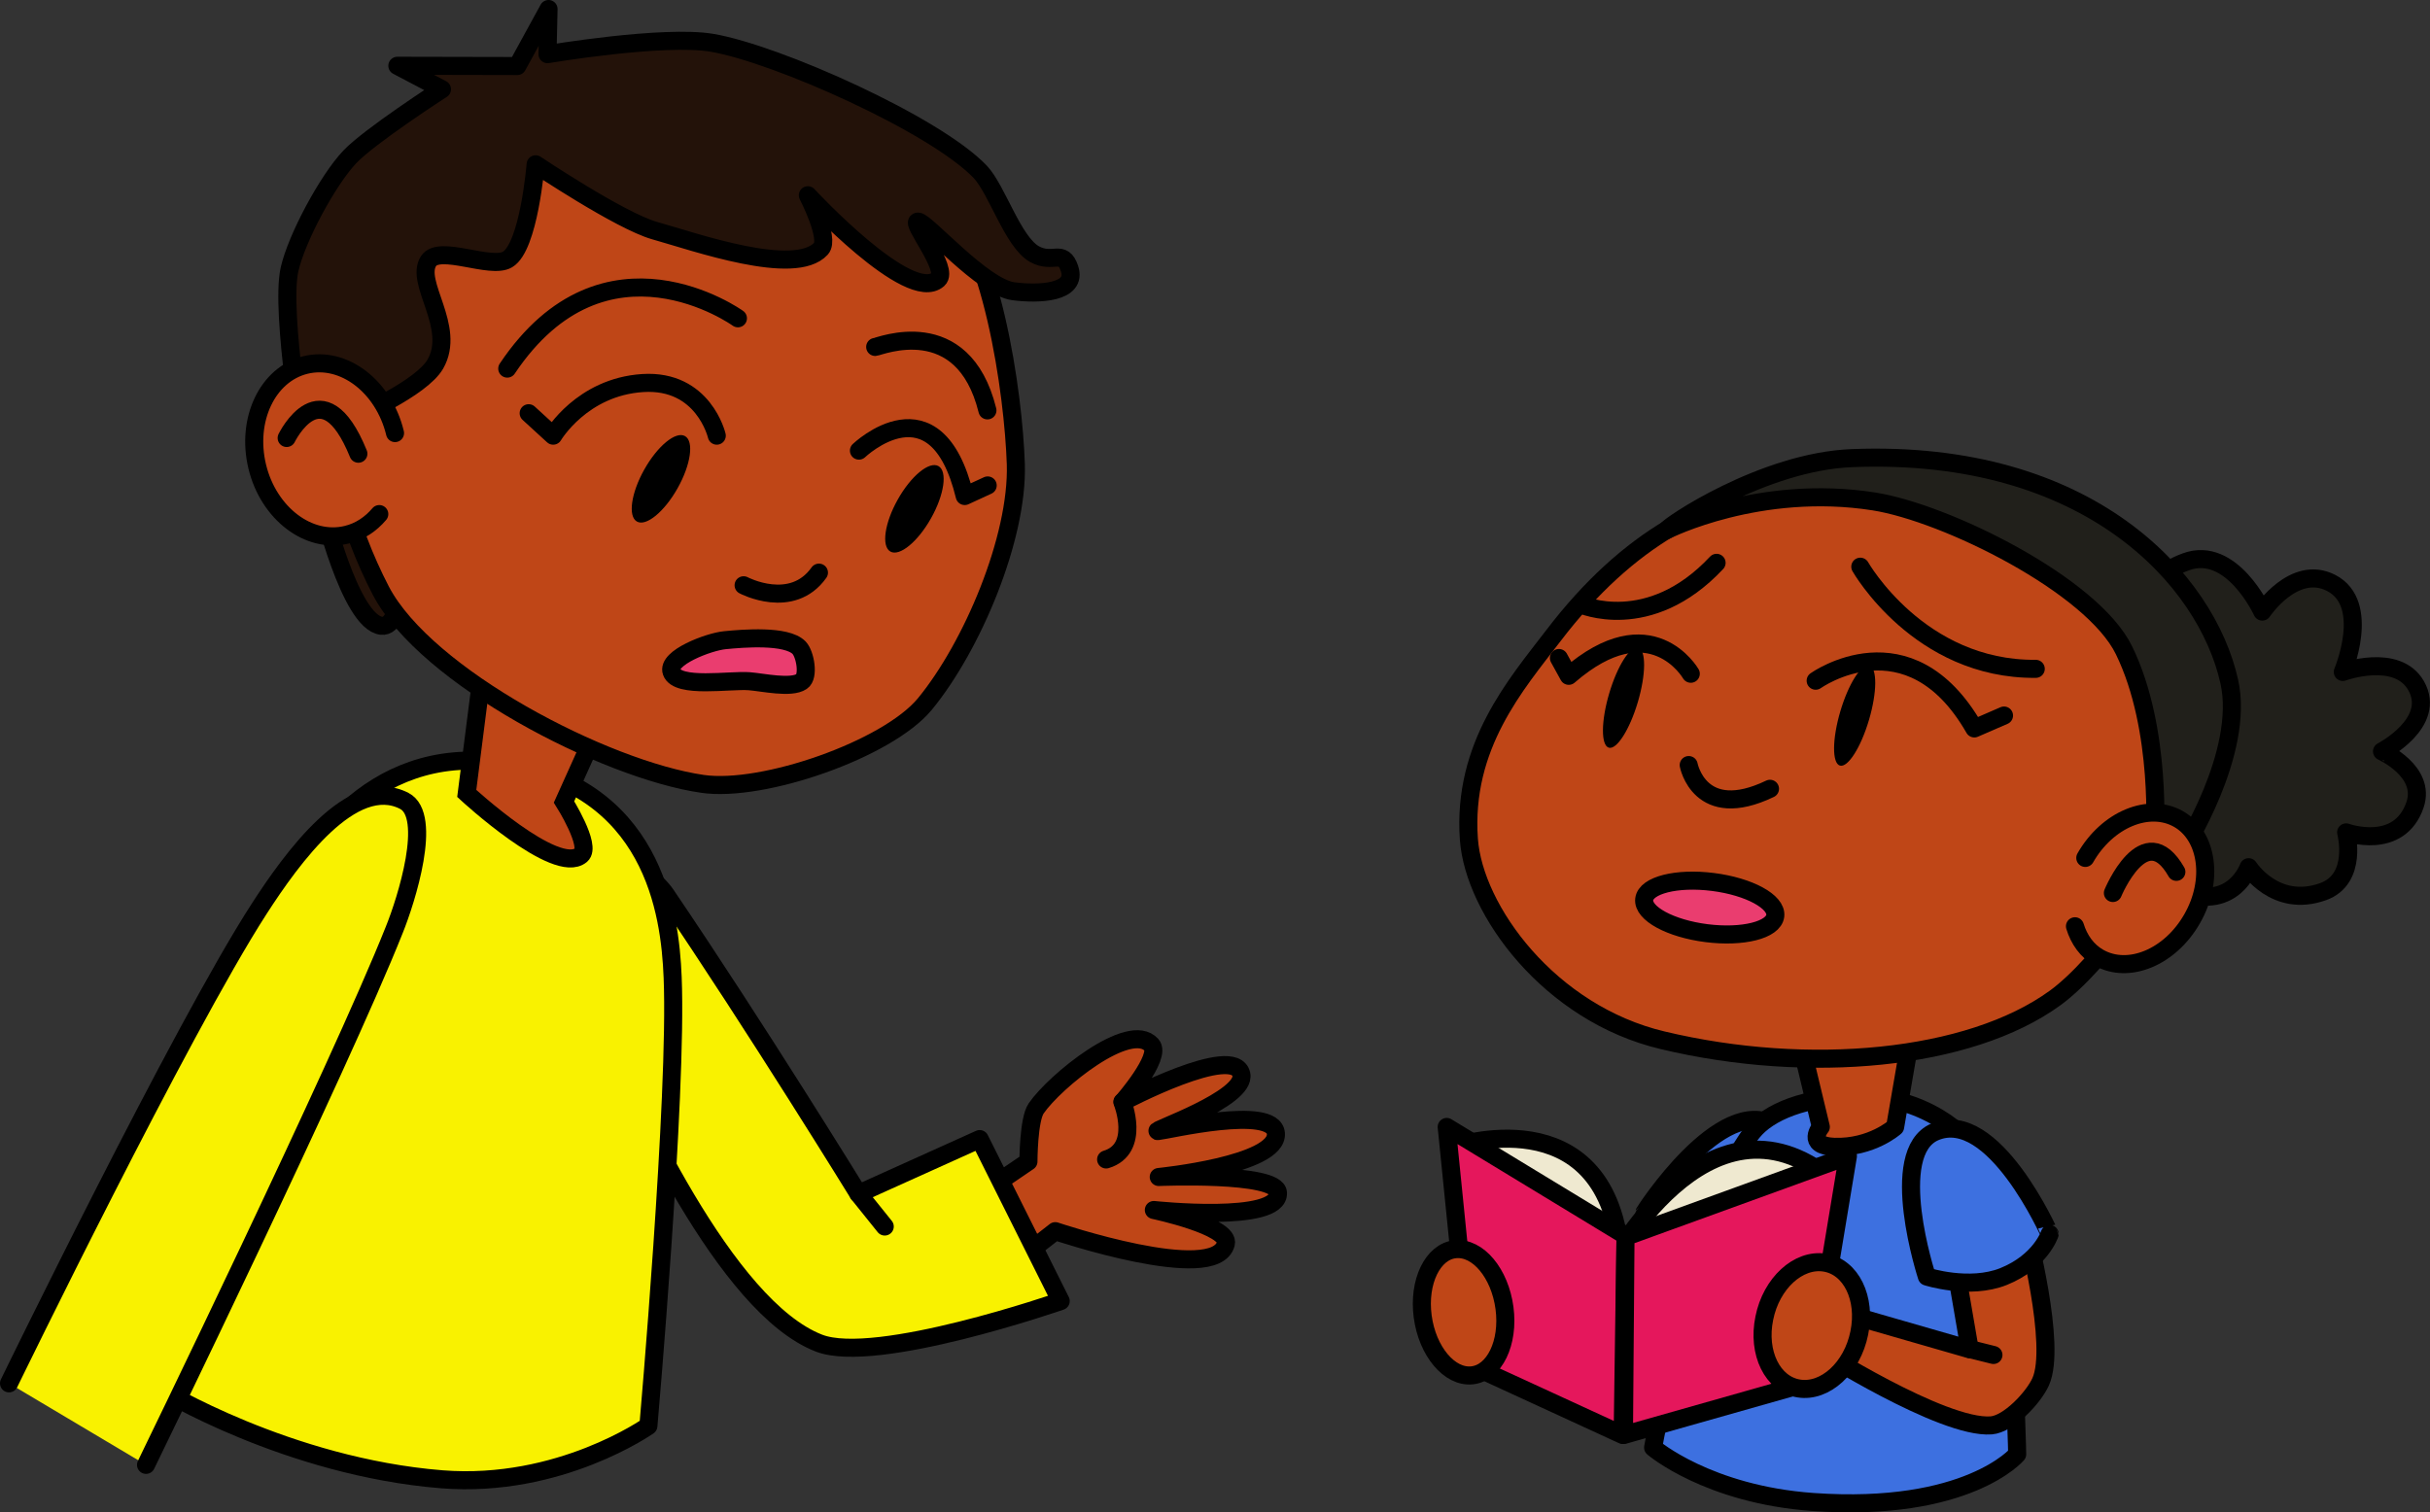 <svg version="1.0" id="likeMyNameImageTwo" xmlns="http://www.w3.org/2000/svg" xmlns:xlink="http://www.w3.org/1999/xlink" x="0px" y="0px" viewBox="0 0 941.8 586.3" enable-background="new 0 0 941.8 586.3" xml:space="preserve" style="pointer-events: none" aria-labeledby="LikeMyNameTwo" role="img"><rect x="0" y="0" width="941.8" height="586.3" fill="#333333" stroke="none"/><title id="LikeMyNameTwo">Daffodil and her mom talk to each other.</title><desc>Daffodil Mom Girl</desc><g id="daffodil"><g id="daffodilLeftArm"><path fill="#3D70E0" stroke="#000000" stroke-width="7" stroke-linecap="round" stroke-linejoin="round" stroke-miterlimit="10" d="M687.9,436.3c17.3,10.3-6,55.9-6,55.9s-17.1,3.2-29.4-3.7c-13.3-7.5-15.1-18.6-15.1-18.6S666.9,423.8,687.9,436.3z"/></g><g id="daffodilBody"><g><path fill="#3D70E0" stroke="#000000" stroke-width="7" stroke-linecap="round" stroke-linejoin="round" stroke-miterlimit="10" d="M720.6,425c24,0,41.9,13.8,47.2,25c12.5,26.4,14,113.8,14,113.8s-19.2,22.7-79.1,18.5c-40.8-2.9-62-21.1-62-21.1s17.2-96,38.4-122.2C685.3,431.2,699.6,425,720.6,425z"/></g><g><path fill="#BF4617" stroke="#000000" stroke-width="7" stroke-linecap="round" stroke-linejoin="round" stroke-miterlimit="10" d="M696.1,396.9l9.6,40c0,0-6.1,7.3,5.2,7.7c14.5,0.5,23.6-7.7,23.6-7.7l7-40.7L696.1,396.9z"/></g></g><g id="daffodilRightArm"><path fill="#BF4617" stroke="#000000" stroke-width="7" stroke-linecap="round" stroke-linejoin="round" stroke-miterlimit="10" d="M756,480l7.4,43.1L711,508l-7.4,14.6c0,0,49.2,31.4,68.1,30c6.8-0.5,16.4-10.7,19.2-16.9c6.4-14.1-5.7-59.6-5.7-59.6L756,480z"/><line fill="none" stroke="#000000" stroke-width="7" stroke-linecap="round" stroke-linejoin="round" stroke-miterlimit="10" x1="763.4" y1="523" x2="772.6" y2="525.3"/><path fill="#3D70E0" stroke="#000000" stroke-width="7" stroke-linecap="round" stroke-linejoin="round" stroke-miterlimit="10" d="M749.9,438.8c-18.8,8.1-3.1,56.1-3.1,56.1s16.4,5.3,29.7,0c14.4-5.8,17.9-16.5,17.9-16.5S772.6,429.1,749.9,438.8z"/></g><g id="book"><path fill="#EFE9D0" stroke="#000000" stroke-width="7" stroke-linecap="round" stroke-linejoin="round" stroke-miterlimit="10" d="M563.3,444.6c0,0,58.5-20,64.7,40.7"/><path fill="#EFE9D0" stroke="#000000" stroke-width="7" stroke-linecap="round" stroke-linejoin="round" stroke-miterlimit="10" d="M623.2,492.3c0,0,38.4-74.6,86.5-35"/><polygon fill="#E5175C" stroke="#000000" stroke-width="7" stroke-linecap="round" stroke-linejoin="round" stroke-miterlimit="10" points="560.7,436.9 630,479 628.9,556.3 570,529.2 "/><polygon fill="#E5175C" stroke="#000000" stroke-width="7" stroke-linecap="round" stroke-linejoin="round" stroke-miterlimit="10" points="630,479.5 716.2,448.2 701.7,535.8 629.4,556.3 "/></g><g id="daffodilLeftHand"><path fill="#BF4617" stroke="#000000" stroke-width="7" stroke-linecap="round" stroke-linejoin="round" stroke-miterlimit="10" d="M583.1,507.1c1.8,13.5-3.9,25.2-12.6,26.1s-17.3-9.3-19.1-22.8s3.9-25.2,12.6-26.1C572.8,483.4,581.3,493.6,583.1,507.1z"/></g><g id="daffodilRightHand"><path fill="#BF4617" stroke="#000000" stroke-width="7" stroke-linecap="round" stroke-linejoin="round" stroke-miterlimit="10" d="M720.6,516.8c-2.7,13.5-13.2,23.1-23.4,21.5c-10.2-1.6-16.2-13.8-13.4-27.3c2.7-13.5,13.2-23.1,23.4-21.5S723.4,503.3,720.6,516.8z"/></g><g id="daffodilHead"><g><path fill="#21201B" stroke="#000000" stroke-width="7" stroke-linecap="round" stroke-linejoin="round" stroke-miterlimit="10" d="M831.6,240.4c0,0-3.7-15.6,15.6-22.6c17.8-6.5,29.6,19.3,29.6,19.3s12.3-18.5,26.7-11.1c15.7,8.1,4.5,34.5,4.5,34.5s21-7.6,28.4,5.3c8.2,14.4-13.2,25.5-13.2,25.5S940.4,299,936,312c-6.2,18.1-26.7,10.7-26.7,10.7s4.8,18.1-9,23c-18.5,6.6-28.8-9.5-28.8-9.5s-5.8,16.4-24.7,9.9c-11.5-4-5.3-22.6-5.3-22.6s-18.9,7.8-28.8-2.5c-11.1-11.6,2.5-28.4,2.5-28.4s-16-3.3-12.7-15.2c2.7-9.9,21.8-5.8,21.8-5.8s-19.3-11.5-12.3-24.3C818.8,234.7,831.6,240.4,831.6,240.4z"/></g><g><path fill="#BF4617" stroke="#000000" stroke-width="7" stroke-miterlimit="10" d="M602,246.5c-14.3,18.7-35.3,42.6-32.7,78.9c2,27.4,31.2,67.5,75.1,77.9c56.5,13.5,118.8,7.8,152.1-16.4c17.2-12.5,45.6-50.2,46.3-71.5c1.2-35.2,0.7-88.4-74.6-114.8C727.8,186.5,660.8,169.3,602,246.5z"/></g><g><ellipse transform="matrix(0.992 0.126 -0.126 0.992 49.813 -80.912)" fill="#EA3D6F" stroke="#000000" stroke-width="7" stroke-linecap="round" stroke-linejoin="round" stroke-miterlimit="10" cx="662.5" cy="352.1" rx="25.6" ry="10"/></g><g><path fill="none" stroke="#000000" stroke-width="7" stroke-linecap="round" stroke-linejoin="round" stroke-miterlimit="10" d="M654.5,296.6c0,0,4.2,22.3,31.5,9.2"/></g><g><path fill="none" stroke="#000000" stroke-width="7" stroke-linecap="round" stroke-linejoin="round" stroke-miterlimit="10" d="M703.7,263.9c0,0,36.1-25.8,61.5,18.5l11.5-5"/><path fill="none" stroke="#000000" stroke-width="7" stroke-linecap="round" stroke-linejoin="round" stroke-miterlimit="10" d="M655.3,261.2c0,0-15.4-26.9-47.3,0.8l-3.8-6.9"/><ellipse transform="matrix(0.959 0.283 -0.283 0.959 107.644 -191.907)" cx="719.1" cy="277.2" rx="5.8" ry="20.2"/><ellipse transform="matrix(0.959 0.283 -0.283 0.959 102.038 -166.879)" cx="629.5" cy="270.3" rx="5.8" ry="20.2"/></g><g><path fill="none" stroke="#000000" stroke-width="7" stroke-linecap="round" stroke-linejoin="round" stroke-miterlimit="10" d="M721,219.7c0,0,22.7,40,68,39.6"/><path fill="none" stroke="#000000" stroke-width="7" stroke-linecap="round" stroke-linejoin="round" stroke-miterlimit="10" d="M612.6,234.3c0,0,26.5,11.9,52.7-16.1"/></g><g><path fill="#21201B" stroke="#000000" stroke-width="7" stroke-linecap="round" stroke-linejoin="round" stroke-miterlimit="10" d="M646,205.5c0.4-1.5,37.3-26.6,71.9-27.9c91.7-3.6,137.3,47.1,146.1,86.6c6.2,27.7-18.1,65.5-18.1,65.5l-10.8-4.6c0,0,3.1-42.3-11.9-73c-12.3-25.3-69-53.3-96.9-57.7C681.8,187.4,646,205.5,646,205.5z"/></g><g><path fill="#BF4617" stroke="#000000" stroke-width="7" stroke-linecap="round" stroke-miterlimit="10" d="M808.2,332.6c8.5-14.9,24.6-21.6,36.1-15.1c11.4,6.5,13.8,23.9,5.3,38.7c-8.5,14.9-24.6,21.6-36.1,15.1c-4.6-2.6-7.7-7-9.3-12.2"/><path fill="none" stroke="#000000" stroke-width="7" stroke-linecap="round" stroke-linejoin="round" stroke-miterlimit="10" d="M818.9,346.2c0,0,12.3-29.7,24.6-8.2"/></g></g></g><g id="mom"><g id="momRightArm"><g><path fill="#BF4617" stroke="#000000" stroke-width="7" stroke-linecap="round" stroke-linejoin="round" stroke-miterlimit="10" d="M345.9,486.2l52.7-35.9c0,0,0-16.3,3-20.6c7.2-10.5,36.2-34.1,44.7-24.6c4.1,4.6-11.2,22.1-11.2,22.1s43.3-22.9,46-10.7c2.1,9.5-35.8,22.3-32.3,22c3.5-0.3,44.8-10.2,45.7,0.9c1,12.3-45.4,16.9-45.4,16.9s45.7-1.9,46.2,6.1c0.8,11.9-48.1,6.7-48.1,6.7s29.7,6.3,27.9,13.1c-4.2,16-66.1-4.9-66.1-4.9l-35.9,28L345.9,486.2z"/><path fill="none" stroke="#000000" stroke-width="7" stroke-linecap="round" stroke-linejoin="round" stroke-miterlimit="10" d="M435,427.2c0,0,7.3,18.2-6.3,22.3"/></g><g><path fill="#F9F200" stroke="#000000" stroke-width="7" stroke-linecap="round" stroke-linejoin="round" stroke-miterlimit="10" d="M258,346.7c34.9,51.4,74.7,116.1,74.7,116.1l47-21.2l31.4,62.8c0,0-71.6,24.9-93.7,16.3c-36.1-14-71.9-92.5-87.3-128.1c-4.9-11.3-11.4-42.3-2.6-50.9C241.9,327.6,255.4,342.9,258,346.7z"/><line fill="none" stroke="#000000" stroke-width="7" stroke-linecap="round" stroke-linejoin="round" stroke-miterlimit="10" x1="342.9" y1="475.5" x2="332.7" y2="462.8"/></g></g><g id="momBody"><g><path fill="#F9F200" stroke="#000000" stroke-width="7" stroke-linecap="round" stroke-linejoin="round" stroke-miterlimit="10" d="M61.9,538.4c0,0,32.5-137.3,47.1-184.6c6.9-22.3,33.8-65.4,84.8-58.1c59.4,8.6,65.9,58.1,66.9,83.2c1.9,45.7-9.4,173.9-9.4,173.9s-34.4,24.3-80,20.7C111.4,568.7,61.9,538.4,61.9,538.4z"/></g><g><path fill="#BF4617" stroke="#000000" stroke-width="7" stroke-miterlimit="10" d="M187.7,254.2l-6.8,53.4c0,0,34.6,32,44.3,23.9c4.2-3.5-6.6-20.6-6.6-20.6l16.3-36.2L187.7,254.2z"/></g></g><g id="momHead"><g><path fill="#231209" stroke="#000000" stroke-width="7" stroke-linecap="round" stroke-linejoin="round" stroke-miterlimit="10" d="M124.7,195.3c0,0,10.8,45.8,23.1,47.3c9.6,1.2,8.6-33.2,8.6-33.2L124.7,195.3z"/></g><g><path fill="#BF4617" stroke="#000000" stroke-width="7" stroke-miterlimit="10" d="M393.7,179.9c0.9,28.7-17,70.9-35.3,93.1c-14.5,17.5-62.7,34.3-86.1,30.9c-38-5.5-107.3-41.6-124.7-74.9c-12.5-24.1-22-55.8-20.8-92.8c1.7-54.4,56.4-92.3,86.5-102.9c36-12.7,121.5,14.9,150.2,40.7C384.5,92.7,392.8,152.6,393.7,179.9z"/></g><g><path fill="#231209" stroke="#000000" stroke-width="7" stroke-linecap="round" stroke-linejoin="round" stroke-miterlimit="10" d="M138.7,161.2c0,0,24.6-10.7,30-20c8.3-14.4-8.1-31.6-2.6-40c4.2-6.4,24,3.3,30.6-0.6c8.3-4.9,10.9-36.9,10.9-36.9s32.7,21.9,46.1,25.7c15.7,4.4,54.3,18.1,64.5,7c3.6-3.9-5.1-20.7-5.1-20.7s39.3,42.5,50.5,32.6c4.4-3.9-11-22.5-7.8-22.4c3.2,0.1,25,25.4,36.9,27c9.9,1.3,25,0.7,21.8-8.8c-2.6-7.8-6.4-1.6-13.6-5.6c-8.4-4.8-14.4-24.9-21-31.9c-17.6-18.4-78.8-45.7-103.9-50c-18.8-3.2-63.8,4.4-63.8,4.4l0.4-17.5l-12.1,22.1L154,25.5l17.3,9.1c0,0-28.2,18.2-35.8,26.3c-8.5,9-20.6,31.5-23.3,43.6c-3.7,16.7,6.2,74,6.2,74"/></g><g><path fill="#BF4617" stroke="#000000" stroke-width="7" stroke-linecap="round" stroke-linejoin="round" stroke-miterlimit="10" d="M147,199.3c-3.3,3.9-7.6,6.8-12.6,8c-14.7,3.6-30.3-8.2-34.7-26.4c-4.4-18.2,4-35.8,18.7-39.4c14.7-3.6,30.3,8.2,34.7,26.4"/><path fill="none" stroke="#000000" stroke-width="7" stroke-linecap="round" stroke-miterlimit="10" d="M111.1,169.8c0,0,13.8-28.3,27.8,6.1"/></g><g><path fill="#EA3D6F" stroke="#000000" stroke-width="7" stroke-linecap="round" stroke-linejoin="round" stroke-miterlimit="10" d="M310.7,264.2c2.9-1.9,1.4-10.6-1-13.1c-4.9-5-21.7-3.6-28.8-2.9c-6.2,0.6-22.6,6.8-20.6,12.3c2.3,6.5,22.7,3,30.1,3.6C295.6,264.5,306.6,267,310.7,264.2z"/></g><g><path fill="none" stroke="#000000" stroke-width="7" stroke-linecap="round" stroke-linejoin="round" stroke-miterlimit="10" d="M288.2,226.9c0,0,18.7,9.9,29.2-4.9"/></g><g><path fill="none" stroke="#000000" stroke-width="7" stroke-linecap="round" stroke-linejoin="round" stroke-miterlimit="10" d="M332.9,174.7c0,0,29.8-28.5,41,17.6l8.9-4.1"/><path fill="none" stroke="#000000" stroke-width="7" stroke-linecap="round" stroke-linejoin="round" stroke-miterlimit="10" d="M277.8,168.9c0,0-5.1-21.9-28.7-20.4c-23.6,1.5-34.7,20.4-34.7,20.4l-9.5-8.7"/><ellipse transform="matrix(0.872 0.49 -0.49 0.872 142.223 -148.338)" cx="354.2" cy="197.3" rx="7.4" ry="19"/><ellipse transform="matrix(0.872 0.49 -0.49 0.872 123.884 -101.652)" cx="256" cy="185.6" rx="7.4" ry="19"/></g><g><path fill="none" stroke="#000000" stroke-width="7" stroke-linecap="round" stroke-linejoin="round" stroke-miterlimit="10" d="M286,123.4c0,0-51.5-37.1-89.4,19.5"/><path fill="none" stroke="#000000" stroke-width="7" stroke-linecap="round" stroke-linejoin="round" stroke-miterlimit="10" d="M339.2,134.5c1.6-0.1,34-13.7,43.5,24.6"/></g></g><g id="momLeftArm"><path fill="#F9F200" stroke="#000000" stroke-width="7" stroke-linecap="round" stroke-linejoin="round" stroke-miterlimit="10" d="M3.5,536.3c0,0,66.8-137.3,96.9-183.9c12.7-19.7,36.2-52.3,56.3-41.9c11.1,5.8,0.8,38.4-3.9,50c-21.1,53.1-96.2,207.4-96.2,207.4"/></g></g></svg>